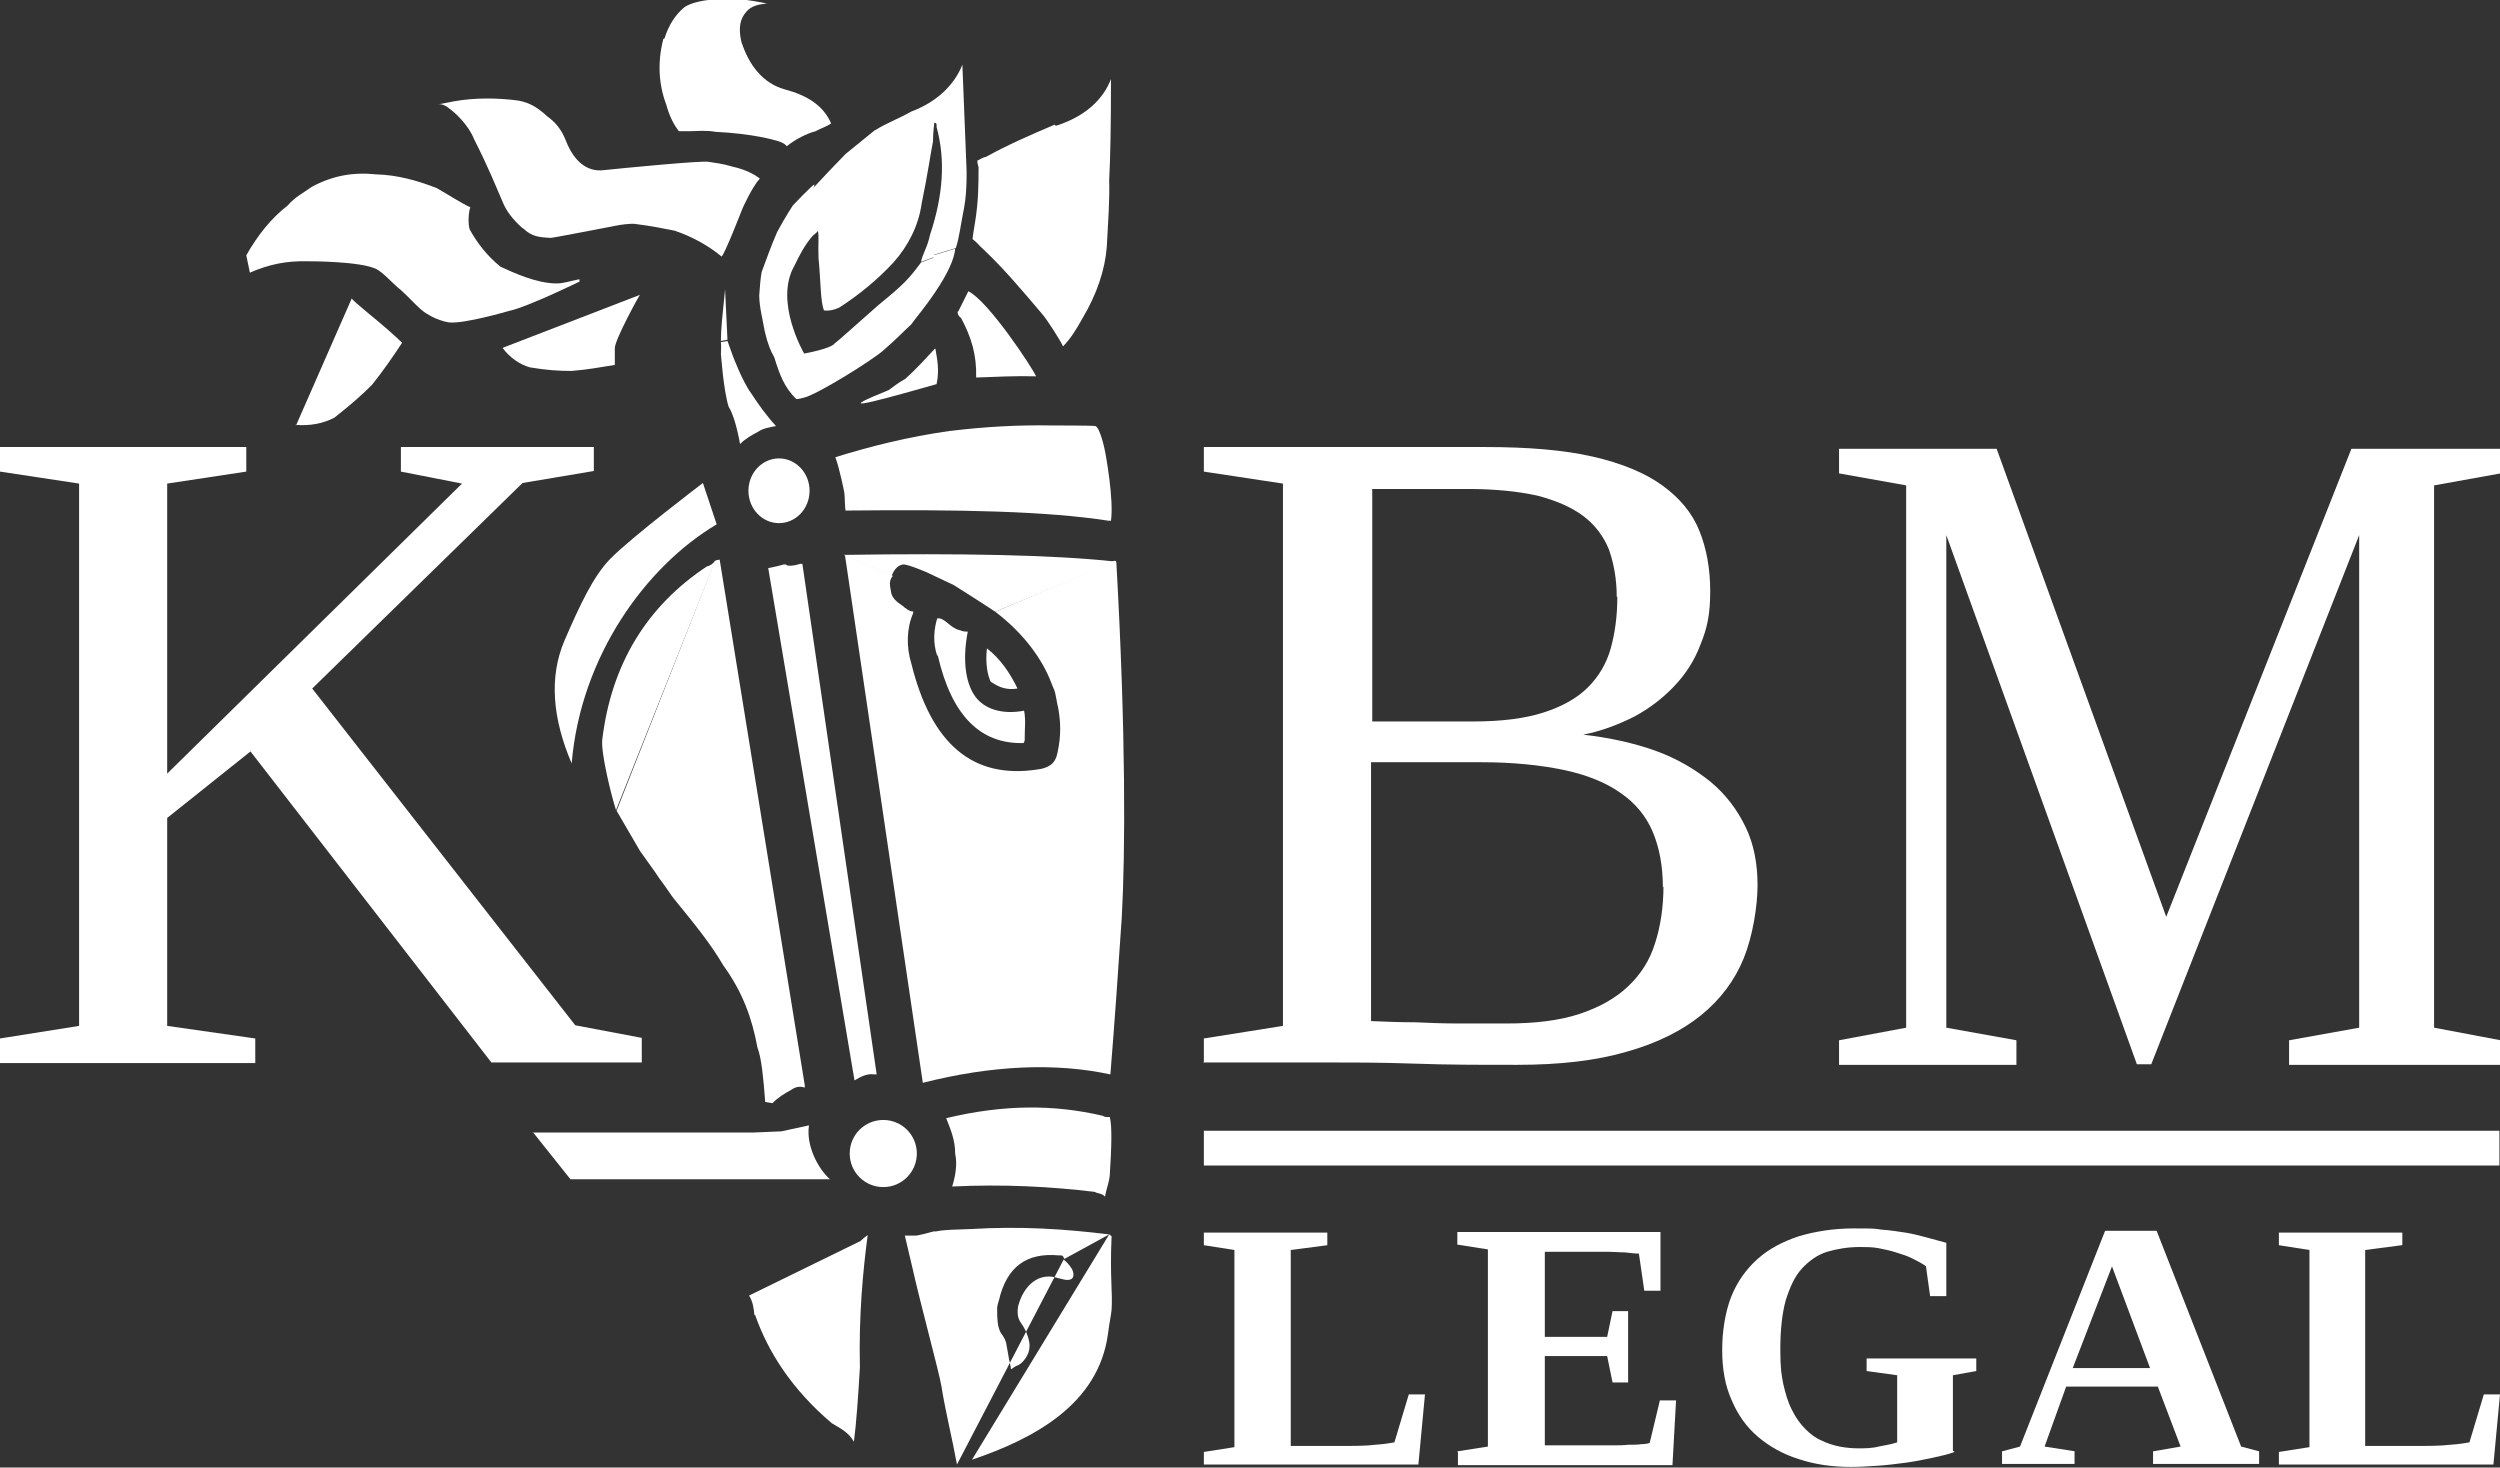 <svg xmlns="http://www.w3.org/2000/svg" id="Ebene_1" data-name="Ebene 1" viewBox="0 0 417.2 244.9"><rect x="0" y="0" width="417.2" height="244.9" fill="#333333" stroke="none"/><rect x="200.9" y="188.7" width="216.2" height="5.8" fill="#fff" stroke-width="0"/><path d="M41.7,45.5c3.2-1.4,6.2-2,9.7-1.9.4,0,8.8,0,11.4,1.3,1.2.6,2.8,2.5,4.1,3.5,1.4,1.3,2.3,2.3,3.3,3.2.8.7,1.3.9,1.8,1.2.7.4,2.1.9,2.9,1,2.5.3,10-1.9,10-1.9,3-.6,11.8-4.9,11.8-4.9,0,0-1.1.3-.7.2l.7-.2v-.4c-1.6.3-2.6.7-3.8.7-3.4,0-7.2-1.8-9.4-2.8h0c-2.3-1.9-3.8-3.9-5-6-.5-.7-.3-3.4,0-3.9-1.7-.8-3.5-2-5.6-3.2-3.3-1.3-6.6-2.2-10.1-2.3-3.9-.4-7.3.2-10.8,2.1-1.4,1-2.8,1.7-4,3.1-2.7,2.1-4.9,4.8-6.9,8.3" fill="#fff" stroke-width="0"/><path d="M49.3,70.9c2.4.2,4.6-.2,6.5-1.2,2.8-2.2,4.6-3.8,6.3-5.5,1.9-2.4,3.5-4.7,5-7-.8-.8-2.4-2.2-2.4-2.2-1.2-1.1-6-4.9-6-5.2l-9.3,21.2Z" fill="#fff" stroke-width="0"/><path d="M73,17.4c.7-.1,1.4.2,2.1.8,1.1.8,3.2,2.9,4,5,2.5,4.9,3.9,8.5,4.7,10.3.7,1.8,1.8,3.1,3.2,4.4h0l.4.3c1.4,1.3,2.6,1.4,4.5,1.5.4,0,11.2-2.1,11.2-2.1,0,0,2.2-.4,3.1-.2h0c2.4.3,4.4.7,6.4,1.1h0c2.9,1,5.5,2.4,7.8,4.3.4,0,3.5-8,3.5-8,0,0,1.6-3.6,2.9-5h0c-.4-.3-1.8-1.4-4.6-2-1.6-.5-2.8-.6-4-.8-1.2-.2-13.7,1-17.5,1.4-2.7.3-4.9-1.4-6.3-5-.7-1.8-1.8-3.1-3.1-4-1.4-1.3-2.7-2.2-4.7-2.6-3.6-.5-7.4-.5-10.8.1-1.1.2-1.5.3-2.6.5" fill="#fff" stroke-width="0"/><path d="M110.7,6.5c-1,3.8-.8,7.6.5,11,.5,1.9,1.3,3.4,2.1,4.4.4,0,.8,0,1.1,0h.4c1.5,0,3-.2,4.6.1,6.3.3,9.9,1.4,9.9,1.4,0,0,1.5.3,2,1,1.5-1.2,3.3-2.1,4.8-2.5h0c.7-.4,1.9-.8,2.6-1.3-1.3-3-4-4.7-7.8-5.7-3.5-1-5.9-3.9-7.2-8-.5-2.3-.2-3.8.9-5,.7-.8,1.8-1.2,3.4-1.3-1.2-.3-3.4-.6-3.4-.6-1.9-.3-6.4,0-6.4,0,0,0-2.9.3-4.1,1.3-1.3,1.1-2.5,2.8-3.2,5.1" fill="#fff" stroke-width="0"/><path d="M135.9,31v-.2c-.3,0-3.6,3.5-3.6,3.5,0,0-1.2,1.8-2.6,4.4-1.1,2.5-1.8,4.6-2.6,6.7-.2,1.2-.3,2.4-.4,3.9,0,1.9.6,4.1,1,6.4" fill="#fff" stroke-width="0"/><path d="M127.7,55.6c.4,1.7.9,3,1.5,4,.9,2.9,1.7,5.1,3.7,7q.4,0,1.1-.2c2.2-.4,11.9-6.5,13.5-8,2.3-2,3.6-3.4,4.6-4.3.6-.9,2.2-2.7,4-5.4,2.1-3.1,3.2-5.6,3.3-7.2l-3.6,1.1v.4c0,0-2.1.8-2.1.8-2,2.7-2.8,3.6-7.1,7.1-4,3.5-6.6,5.9-7.3,6.4-.6.9-5.1,1.7-5.1,1.7,0,0-5.1-8.7-1.6-14.7.8-1.7,1.7-3.4,2.9-4.8.3-.4.7-.5,1-1,.2,1.1,0,2.3.1,4.6.4,4.2.3,7.1.9,8.7,1.3.2,2.6-.5,2.6-.5,3.4-2.2,6.4-4.7,9-7.5,2.5-2.8,4.2-6.2,4.7-9.8,1-4.8,1.5-8.4,1.9-10.4,0-1.6.2-2.7.2-3.1q.4,0,.4.3h0v.4c1.5,5.5,1.1,11.4-1.1,18-.4,2-1.3,3.3-1.5,4.5l2.2-.8v-.4c0,0,3.6-1.1,3.6-1.1.5-1.3.9-4.3,1.4-6.8.5-2.7.4-6.2.4-6.2,0,0-.5-12.6-.7-17.6-1.3,3.3-4.2,6.2-8.5,7.8-2.1,1.2-4.3,2-6,3.1h0c0,0-.2.1-.2.1l-4.8,3.9c-4.2,4.3-6.7,7.1-7.4,8" fill="#fff" stroke-width="0"/><path d="M155.5,41.3v-.4c0,0,0,.4,0,.4" fill="#fff" stroke-width="0"/><path d="M120.3,58.9s.4,6.1,1.3,9h0c.5.7,1.3,2.8,1.9,6.2,1-1,2-1.5,3.1-2.1.7-.5,1.8-.7,2.9-.9-1.5-1.6-3-3.7-4.1-5.4-1.5-2-3.1-6.3-3.1-6.3l-.9-2.5-1.1.2c.1.7,0,1.6,0,2.3v-.4" fill="#fff" stroke-width="0"/><path d="M121,48.3c-.4,3.9-.7,6.7-.7,8.6l1.1-.2" fill="#fff" stroke-width="0"/><path d="M121.5,56.7" fill="#fff" stroke-width="0"/><path d="M118.2,82v-.4h0v.4" fill="#fff" stroke-width="0"/><path d="M101.8,93.3c-2.8,2.9-5,7.6-7.6,13.6-2.6,6.1-2,13,1.2,20.5,1.5-17.9,12.4-32.9,24.2-39.9l-2.3-6.9s-12,9.1-15.5,12.7Z" fill="#fff" stroke-width="0"/><path d="M131.2,94.2h-.4c-.7.2-1.5.4-2.6.6l14.4,85.5c1-.6,2.1-1.2,3.3-1h.4c0,0-12.4-85.2-12.4-85.2h-.4q-.4.1-.7.2c-.7.1-1.1.2-1.6,0" fill="#fff" stroke-width="0"/><g><path d="M102.9,135.3c1.2,2.1,2.7,4.6,3.9,6.7,0,0,2.5,3.5,2.5,3.5,1.1,1.7.9,1.2,2.8,4l.3.4c3,3.7,6.1,7.4,8.3,11.2,3.2,4.4,4.8,8.8,5.7,13.7h0c.7,1.8,1,5.2,1.3,9.1l1.2.2c1-1,2-1.6,3.1-2.2.7-.5,1.4-.7,2.3-.4v-.4c0,0-14.2-87.7-14.2-87.7h0q-.4,0-.8.2" fill="#fff" stroke-width="0"/><path d="M119.4,93.5c-.3.5-1,1-1.4,1-10,6.6-16,16.3-17.5,29-.2,2.3,1.5,9.2,2.3,11.7" fill="#fff" stroke-width="0"/></g><path d="M176,20.8c-4,1.7-7.9,3.4-11.5,5.4-.4,0-1.1.5-1.4.6,0,.4.1.8.2,1.1,0,2.7,0,5.7-.6,9.3,0,0-.4,2.4-.4,2.7.8.6,1.1,1.1,1.8,1.7,3.5,3.3,6.5,6.9,9.9,10.9.7.8,2.9,4.2,3.4,5.3,1.3-1.3,2.3-3,3.2-4.6,2.5-4.2,3.8-8.2,4.1-12,.2-3.9.5-7.7.4-11.1.2-3.9.3-9.2.3-16.9-1.4,3.6-4.5,6.3-9.2,7.8" fill="#fff" stroke-width="0"/><path d="M159.8,52c0,.4.1.7.6,1.1,1.7,3.2,2.6,6.1,2.5,9.9,3.1-.1,6.5-.3,10-.2-.6-1.4-7.9-12.5-11.3-14.2l-1.7,3.4Z" fill="#fff" stroke-width="0"/><path d="M158.6,71.9c-7.1,1-13.4,2.6-19.2,4.4.7,1.8,1.5,5.9,1.5,5.9.1.7.1,2.7.2,3,19.2-.2,33.6.1,43.9,1.7h.4c.5-3.6-.9-11.1-.9-11.1-.1-.7-.9-4.4-1.7-4.7-.4-.1-7.3-.1-7.3-.1-5.4-.1-11.1.2-16.8.9h0" fill="#fff" stroke-width="0"/><polyline points="186.2 84.8 185.8 84.9 186.2 84.8" fill="#fff" stroke-width="0"/><path d="M156,58.2c-1.5,1.6-3,3.3-4.9,5-1.2.7-2,1.3-2.8,1.9-8.4,3.4-5.3,2.8,8-1,.5-2.4.1-4.1-.2-5.9" fill="#fff" stroke-width="0"/><g><path d="M166.1,102.1c4.5,3.4,7.8,7.7,9.4,12,.3.8.5,1.2.4.9.3.8.4,2,.7,3.2.4,2.2.5,4.5-.1,7.3-.2,1-.5,1.6-1.1,2.1-.7.5-1.4.7-2.2.8-10.9,1.7-17.8-4.3-21.1-17.6-.9-2.9-.8-6,.3-8.5,0-.4,0-.2-.4-.3-.8-.3-1.3-.9-1.8-1.2-.9-.6-1.4-1.3-1.5-2-.2-1.1-.4-1.9.3-2.7l-8-3.5,13,88.1c11.4-2.9,22.1-3.4,31.3-1.4.7-8.6,1.3-17.2,1.9-26.2.6-10.9.7-30.6-.9-59.2,0-.4-.4-.3-.4-.3" fill="#fff" stroke-width="0"/><path d="M186,93.7c-10.2-1.1-25.6-1.4-45.2-1.1l8,3.5c.5-1.3,1.2-1.8,1.9-1.9.7-.1,4.3,1.4,5,1.8.8.4,3.4,1.6,3.4,1.6,0,0,5.7,3.6,7,4.5" fill="#fff" stroke-width="0"/></g><path d="M156.5,109.4c2.3,10,7.1,14.8,14.3,14.6.3-.4.2-.8.2-.8,0-1.6.2-3.1-.1-4.6-3.7.7-6.6-.3-8.1-2.3-1.5-2-2.3-5.7-1.3-10.9-.4,0-.8,0-1.2-.2-1.6-.3-2.4-1.8-3.5-2-.4,0-.4,0-.4,0-.5,1.6-.8,4,0,6.2" fill="#fff" stroke-width="0"/><path d="M165.4,113.8c1.3.9,2.6,1.4,4.4,1.1-1.2-2.5-2.8-4.9-5.1-6.7-.3,2.4.1,4.6.7,5.7" fill="#fff" stroke-width="0"/><path d="M159,198c8.4-.4,16.2,0,23.7.9.4.3,1.2.2,1.7.8.2-1.2.7-2.4.8-3.6.3-4.7.4-8.2,0-9.7-.4,0-.7.1-1.2-.2-8.1-1.9-16.5-1.9-26.1.4.7,1.8,1.5,3.6,1.5,5.9h0c.4,1.9,0,3.9-.5,5.5" fill="#fff" stroke-width="0"/><path d="M88.9,192.9" fill="#fff" stroke-width="0"/><path d="M88.9,188.9l6.3,7.9c.4,0,42.2,0,42.2,0h1.1c-2-1.8-4-5.6-3.5-9l-4.6,1-4.8.2h-36.7Z" fill="#fff" stroke-width="0"/><path d="M138.3,201.5" fill="#fff" stroke-width="0"/><path d="M138.3,201.5h.7" fill="#fff" stroke-width="0"/><path d="M153,192.5c0,3.1-2.5,5.6-5.6,5.6s-5.6-2.5-5.6-5.6,2.5-5.6,5.6-5.6,5.6,2.5,5.6,5.6Z" fill="#fff" stroke-width="0"/><path d="M135.1,81.9c0,3-2.3,5.4-5.1,5.4s-5.1-2.4-5.1-5.4,2.3-5.4,5.1-5.4,5.1,2.4,5.1,5.4Z" fill="#fff" stroke-width="0"/><path d="M83.9,58.1c1.2,1.6,2.8,2.7,4.5,3.2,2.9.5,5,.6,7,.6,2.5-.2,4.8-.6,7.2-1,0-1,0-2.8,0-2.8,0-1.4,4-8.7,4.2-8.9l-22.8,8.8Z" fill="#fff" stroke-width="0"/><path d="M126,219.4c2.2,6.3,6.2,12.5,12.8,18.1,1.9,1.1,2.9,1.7,3.7,3.1.4-3.1.7-7.3,1-12.4-.2-8.7.5-16,1.3-22.1-.4.3-.8.6-1.2,1l-18.6,9.1c.6.9.8,2.1.9,3.3" fill="#fff" stroke-width="0"/><path d="M177.5,210.2c.4.3,1,.9,1.4,1.6.2.4.7,1.8-.8,1.8-.4,0-1-.2-1.5-.3-3.2-1.1-5.8,1.2-6.7,4.7-.2,1.3,0,2.1.5,2.8,1,1.4,1.5,3.1,1.4,4,0,1.2-1.1,2.8-2.1,3.1-.5.2-.7.5-1,.6,0-.4-.2-1.2-.3-1.6-.3-1.6-.4-2.4-.5-2.8-.3-1.1-.8-1.4-1-1.9-.4-.9-.5-1.7-.5-3.9,0-.4.3-1.3.3-1.3,1.3-5.6,4.6-8,10-7.5.4,0,.7-.1.9.6l7.5-4.1c-7.3-.9-14.8-1.4-23-.9-2.6.1-4.5.1-5.9.4h-.4c-1.1.3-1.8.5-2.9.7-.4,0,.4.3,0,0,0,0-1.5,0-1.9,0l1.2,5.1c1.5,6.7,4.5,17.6,4.9,20,.7,4.4,1.8,8.7,2.6,13.1" fill="#fff" stroke-width="0"/><path d="M162.2,243.6c10.3-3.5,21.1-9.2,22.7-21,.3-2.3.5-3,.6-4,.2-3.1-.3-5.2,0-12.3l-.4-.3" fill="#fff" stroke-width="0"/><g><path d="M99.1,74.5v4.1l-11.9,2-35.1,34.3,43.9,56.2,11.1,2.1v4.1h-25.1l-40.2-51.9-13.9,11.1v34.7l14.7,2.1v4.1H0v-4.1l13.2-2.1v-90.5l-13.2-2v-4.1h41.1v4.1l-13.2,2v48.4l49.2-48.4-10.2-2v-4.1h32.2Z" fill="#fff" stroke-width="0"/><path d="M200.9,177.4v-4.1l13.2-2.1v-90.5l-13.2-2v-4.1h46.9c7.2,0,13.2.5,18,1.6,4.8,1.1,8.7,2.7,11.6,4.8,2.9,2.1,5,4.6,6.2,7.6,1.2,3,1.8,6.3,1.8,10.1s-.5,6.1-1.6,8.8c-1,2.7-2.5,5-4.4,7-1.9,2-4.1,3.7-6.7,5.1-2.6,1.3-5.4,2.4-8.5,3,4.4.5,8.5,1.4,12.1,2.7,3.6,1.3,6.6,3.1,9.2,5.2,2.5,2.1,4.4,4.6,5.8,7.5,1.4,2.9,2,6.2,2,9.7s-.8,8.5-2.3,12.2c-1.5,3.7-3.9,6.9-7.1,9.5-3.2,2.6-7.4,4.7-12.4,6.1-5.1,1.5-11.2,2.2-18.3,2.2s-11.4,0-17.1-.2c-5.7-.2-10.9-.2-15.7-.2h-19.6ZM269.8,99.6c0-3-.5-5.6-1.3-7.9-.9-2.2-2.3-4.1-4.3-5.6-2-1.5-4.6-2.6-7.7-3.4-3.2-.7-7-1.1-11.6-1.1h-15.9v38.8h16.8c4.8,0,8.7-.5,11.8-1.5,3.1-1,5.6-2.4,7.4-4.2,1.8-1.8,3.1-4,3.8-6.5.7-2.5,1.1-5.4,1.1-8.6ZM277.5,148.1c0-3.6-.6-6.7-1.7-9.3-1.1-2.6-2.9-4.8-5.4-6.5-2.4-1.7-5.6-3-9.4-3.8-3.8-.8-8.4-1.3-13.8-1.3h-18.4v43.2c2.4.1,4.8.2,7.4.2,2.2.1,4.6.2,7.3.2,2.7,0,5.3,0,7.9,0,4.8,0,8.9-.5,12.2-1.6,3.3-1.1,6-2.6,8.1-4.6,2.1-2,3.6-4.3,4.5-7.2.9-2.8,1.4-6,1.4-9.5Z" fill="#fff" stroke-width="0"/><path d="M358.9,177.6h-2.3l-31.8-88.3v82.2l11.7,2.1v4.1h-29.6v-4.1l11.2-2.1v-90.5l-11.2-2v-4.1h26.3l28.3,78.1,30.9-78.1h24.9v4.1l-11.1,2v90.5l11.1,2.1v4.1h-35.3v-4.1l11.7-2.1v-82.2l-34.7,88.3Z" fill="#fff" stroke-width="0"/><g><path d="M221.5,207.8l-6.1.8v32.7h8.1c2.5,0,4.5,0,6-.2,1.6-.1,2.6-.3,3.2-.4l2.4-8h2.7l-1.1,11.7h-35.8v-2.1l5.1-.8v-32.9l-5.1-.8v-2.1h20.6v2.1Z" fill="#fff" stroke-width="0"/><path d="M243.2,242.2l5.1-.8v-32.9l-5.1-.8v-2.1h33.9v9.8h-2.7l-.9-6.2c-.6,0-1.4-.1-2.3-.2-.9,0-1.8-.1-2.7-.1-.9,0-1.8,0-2.6,0-.8,0-1.5,0-1.9,0h-6.2v14.2h10.4l.9-4.3h2.6v11.9h-2.6l-.9-4.4h-10.4v14.9h7.5c1.2,0,2.4,0,3.5,0,1.1,0,2.1,0,2.9-.1.9,0,1.6,0,2.2-.1.6,0,1.1-.1,1.4-.2l1.7-7.1h2.7l-.6,10.8h-35.8v-2.1Z" fill="#fff" stroke-width="0"/><path d="M326.2,242.3c-1.1.4-2.4.7-3.8,1-1.4.3-2.9.6-4.4.8-1.5.2-3.1.4-4.6.5-1.5.1-3,.2-4.5.2-3.1,0-6-.4-8.7-1.3-2.6-.8-4.9-2.1-6.8-3.7-1.9-1.6-3.4-3.7-4.4-6.1-1.1-2.4-1.6-5.2-1.6-8.4s.5-6.3,1.5-8.9c1-2.5,2.5-4.6,4.4-6.3,1.9-1.7,4.2-2.9,6.9-3.8,2.7-.8,5.8-1.3,9.1-1.3s3.3,0,4.7.2c1.4.1,2.7.3,4,.5,1.2.2,2.4.5,3.5.8,1.1.3,2.2.6,3.3.9v8.9h-2.7l-.7-5c-.7-.5-1.5-.9-2.3-1.3-.8-.4-1.7-.7-2.7-1-.9-.3-1.9-.5-2.9-.7-1-.2-2.1-.2-3.1-.2-2,0-3.8.3-5.5.8-1.6.5-3,1.5-4.2,2.8-1.2,1.3-2,3.1-2.7,5.3-.6,2.2-.9,4.9-.9,8.2s.2,4.2.5,5.8c.4,1.7.8,3.1,1.5,4.4.6,1.2,1.3,2.2,2.2,3.1.8.8,1.7,1.5,2.7,1.9,1,.5,2,.8,3,1,1,.2,2.1.3,3.1.3s2.3,0,3.4-.3c1.1-.2,2.2-.4,3.1-.7v-11.2l-5.1-.7v-2.1h18.3v2.1l-3.9.7v12.6Z" fill="#fff" stroke-width="0"/><path d="M346.2,242.2v2.1h-12.1v-2.1l3-.8,14.2-36h8.6l14.1,36,3,.8v2.1h-17.7v-2.1l4.6-.8-3.8-10h-15.3l-3.6,10,5.1.8ZM352.5,211.2l-6.6,17.1h12.9l-6.4-17.1Z" fill="#fff" stroke-width="0"/><path d="M400.8,207.8l-6.1.8v32.7h8.1c2.5,0,4.5,0,6.1-.2,1.6-.1,2.6-.3,3.2-.4l2.4-8h2.7l-1.1,11.7h-35.8v-2.1l5.1-.8v-32.9l-5.1-.8v-2.1h20.6v2.1Z" fill="#fff" stroke-width="0"/></g></g></svg>